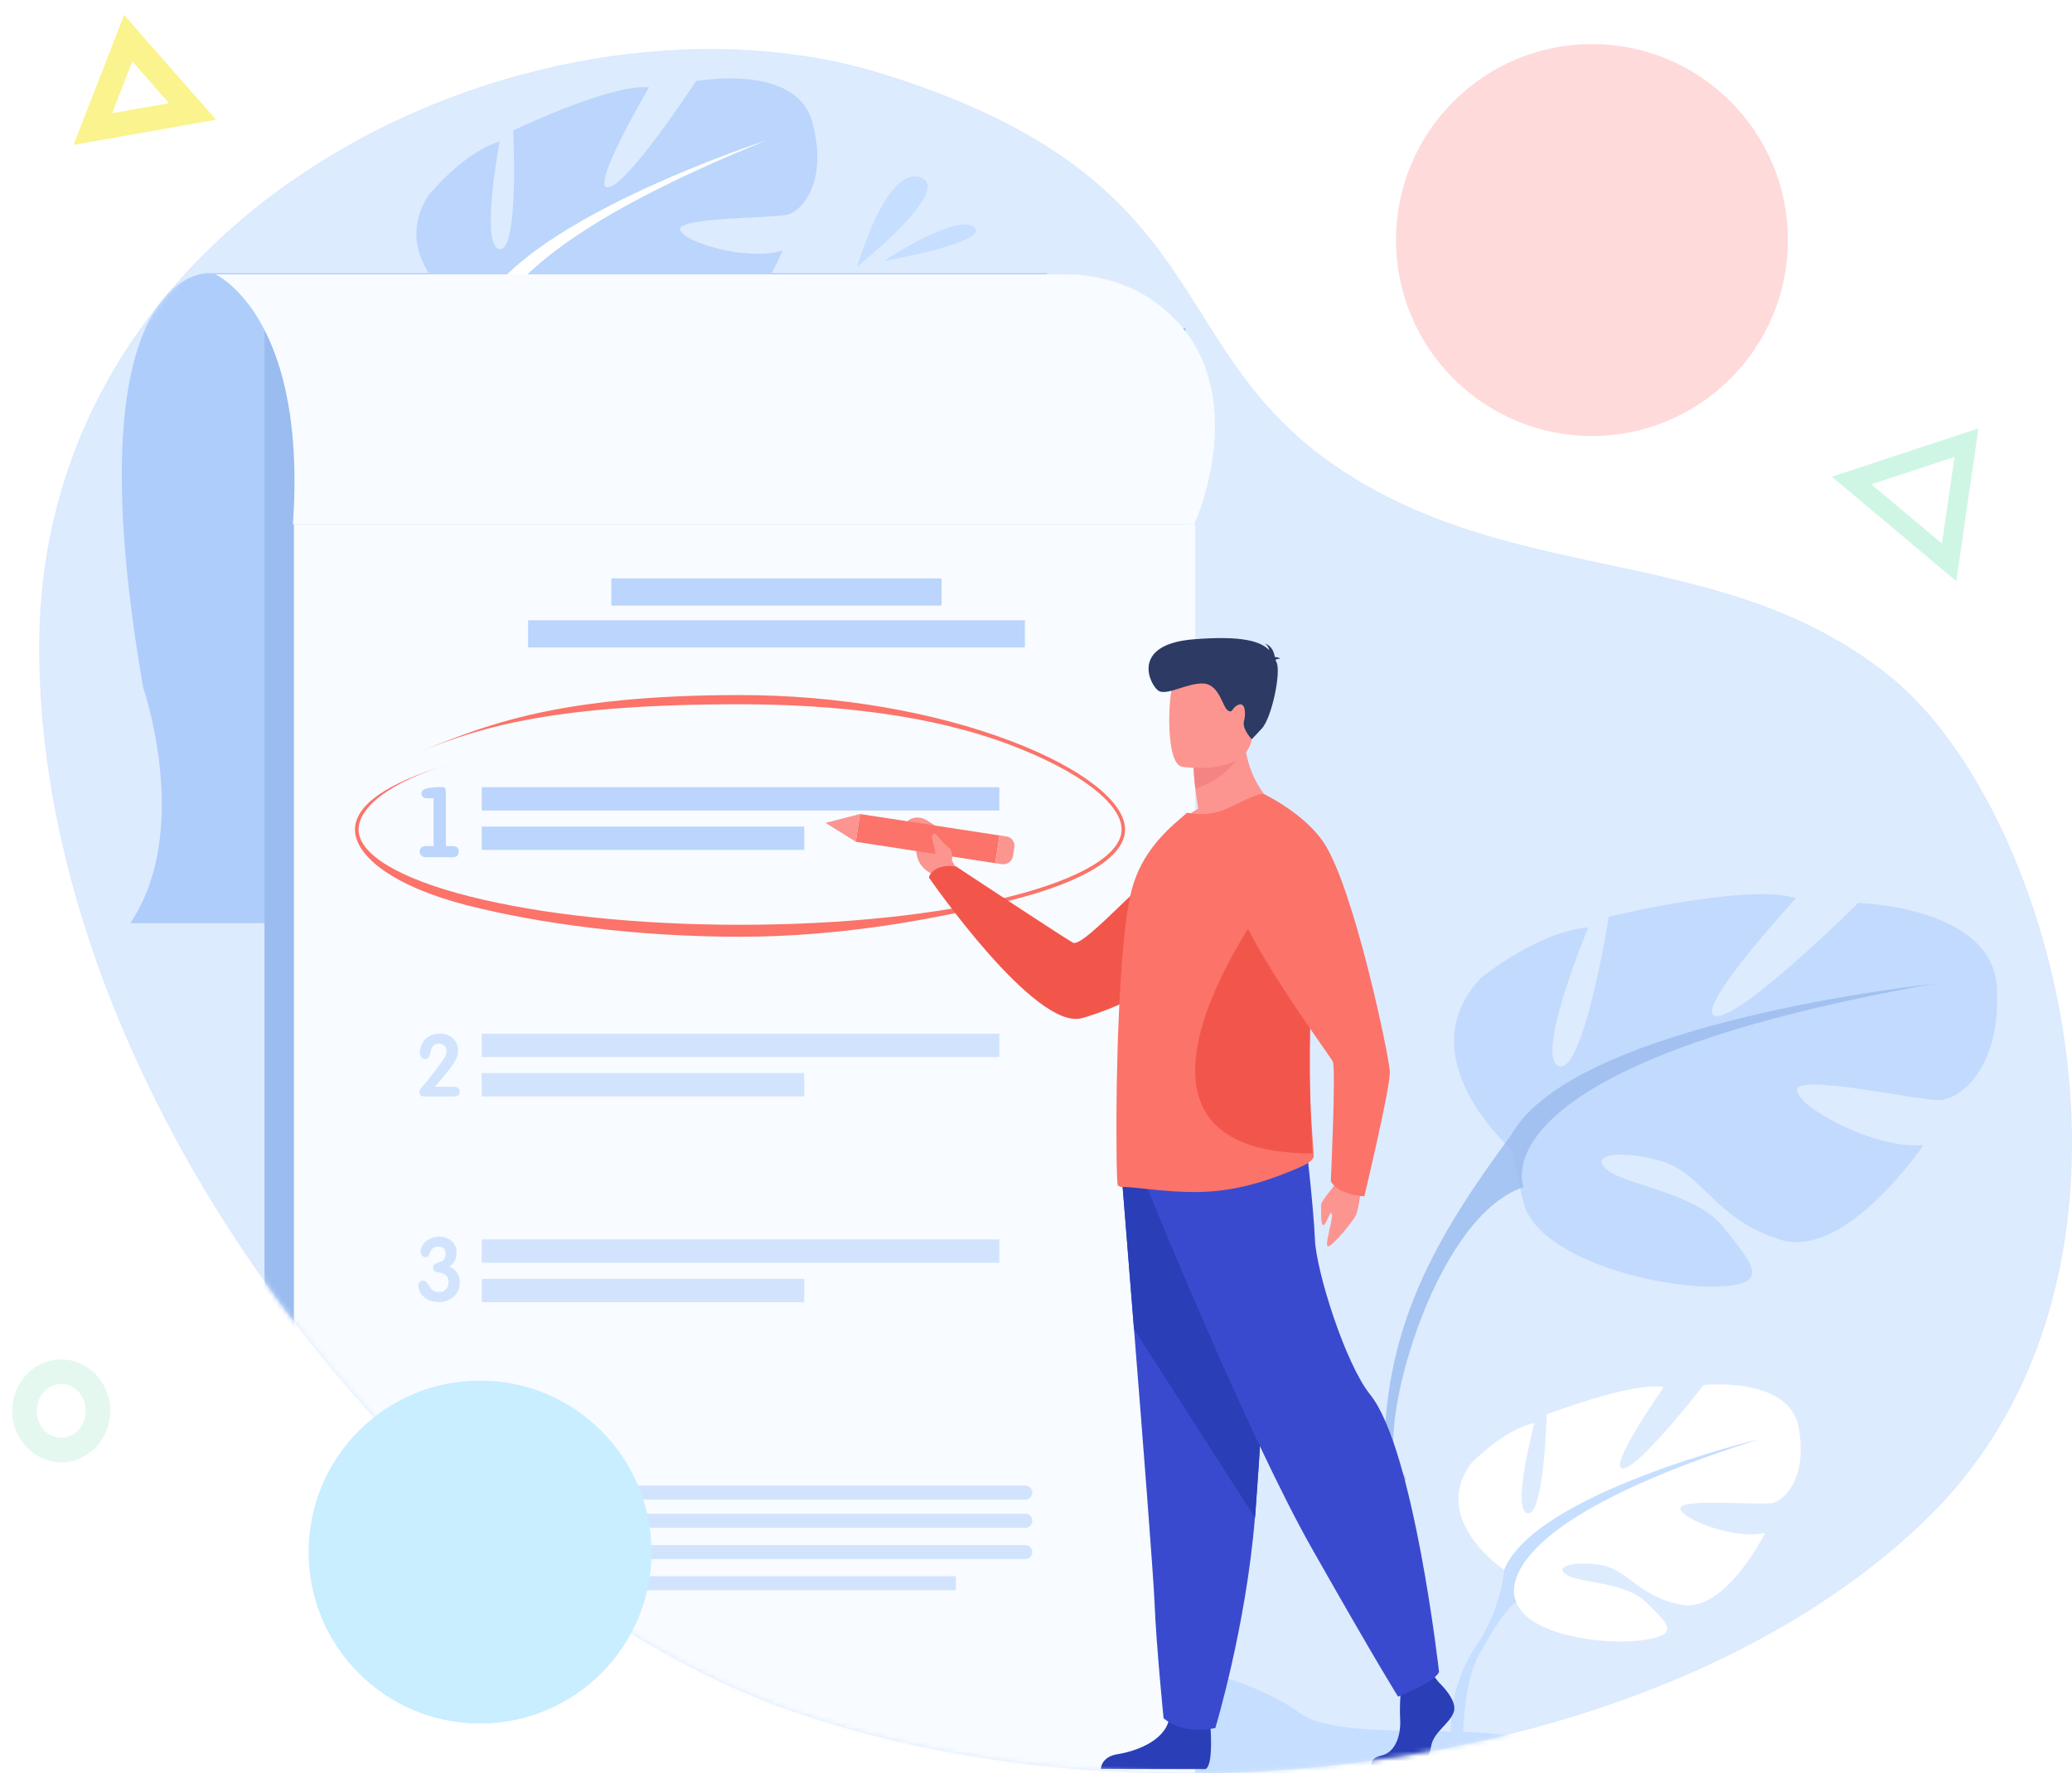 <svg width="423" height="362" viewBox="0 0 423 362" fill="none" xmlns="http://www.w3.org/2000/svg">
<path fill-rule="evenodd" clip-rule="evenodd" d="M8 132.147C8 40.12 112.123 -6.309 180.612 15.199C249.102 36.707 236.571 70.81 273.155 95.468C309.74 120.127 351.933 110.649 385.931 138.14C419.93 165.63 445.428 259.565 393.13 310.231C340.832 360.896 236.895 375.262 161.96 349.388C87.025 323.515 8 224.174 8 132.147Z" fill="#D9E9FE"/>
<mask id="mask0_4274_31467" style="mask-type:alpha" maskUnits="userSpaceOnUse" x="8" y="10" width="415" height="352">
<path fill-rule="evenodd" clip-rule="evenodd" d="M8 132.147C8 40.12 112.123 -6.309 180.612 15.199C249.102 36.707 236.571 70.81 273.155 95.468C309.74 120.127 351.933 110.649 385.931 138.14C419.93 165.63 445.428 259.565 393.13 310.231C340.832 360.896 236.895 375.262 161.96 349.388C87.025 323.515 8 224.174 8 132.147Z" fill="white"/>
</mask>
<g mask="url(#mask0_4274_31467)">
<rect x="-157.566" y="-3.053" width="584.042" height="388.984" fill="white" fill-opacity="0.1"/>
<path d="M-60.312 361.76C-60.312 361.76 -58.364 348.916 -33.356 345.464C-8.349 342.013 14.898 314.305 56.154 318.32C97.41 322.336 131.622 347.578 178.561 339.829C225.5 332.104 254.898 341.942 265.418 349.715C275.937 357.487 319.518 347.883 322.735 362.136L-60.312 361.76Z" fill="#C6DEFF"/>
<path d="M42.488 55.778C42.488 55.778 14.264 54.392 29.245 140.427C29.245 140.427 39.318 169.638 26.591 188.446H213.759V55.778H42.488Z" fill="#AFCDFB"/>
<path d="M307.078 320.467C307.078 320.467 291.869 310.316 300.246 298.822C300.246 298.822 306.768 291.866 313.273 290.46C313.273 290.46 308.477 308.226 311.84 308.901C315.208 309.597 315.763 288.74 315.763 288.74C315.763 288.74 333.15 281.994 339.662 283.139C339.662 283.139 327.893 299.934 331.329 299.767C334.745 299.607 347.797 282.718 347.797 282.718C347.797 282.718 365.211 280.89 367.174 291.277C369.137 301.664 364.277 306.401 361.693 306.839C359.109 307.276 342.786 305.802 343.055 307.945C343.304 310.094 354.082 314.345 360.359 312.915C360.359 312.915 352.27 329.143 343.424 327.589C334.584 326.055 332.263 320.317 326.786 319.459C321.309 318.6 317.154 319.767 319.805 321.463C322.435 323.165 331.855 322.894 336.012 327.03C340.168 331.165 343.587 333.777 335.184 334.828C326.782 335.878 312.024 333.655 309.554 327.071C307.078 320.467 307.078 320.467 307.078 320.467Z" fill="white"/>
<path d="M307.072 320.446C313.419 304.73 359.072 293.796 359.072 293.796C300.674 312.281 309.548 327.051 309.568 327.045C307.977 327.808 305.392 331.8 303.554 334.917C303.29 335.457 302.861 336.222 302.215 337.275C302.168 337.351 302.122 337.428 302.076 337.506C301.95 337.735 301.839 337.938 301.745 338.112C298.124 345.126 298.69 358.144 298.69 358.144L296.875 358.476C293.992 345.629 301.475 335.803 301.63 335.6L301.63 335.597C306.725 327.666 307.072 320.446 307.072 320.446Z" fill="#C6DEFF"/>
<path d="M97.439 64.984C97.439 64.984 78.513 54.389 87.356 40.013C87.356 40.013 94.427 31.191 101.989 28.905C101.989 28.905 97.951 50.352 101.989 50.864C106.026 51.377 104.765 26.641 104.765 26.641C104.765 26.641 124.695 17.05 132.514 17.819C132.514 17.819 120.145 38.753 124.183 38.261C128.22 37.749 142.105 16.559 142.105 16.559C142.105 16.559 162.547 12.778 165.815 24.889C169.105 37.001 163.808 43.046 160.774 43.815C157.741 44.563 138.324 44.328 138.815 46.849C139.328 49.369 152.443 53.407 159.749 51.142C159.749 51.142 151.674 71.072 141.079 70.068C130.484 69.064 127.195 62.506 120.637 61.994C114.079 61.481 109.273 63.254 112.562 65.027C115.852 66.8 126.938 65.604 132.236 70.111C137.533 74.618 141.827 77.395 131.979 79.403C122.132 81.432 104.488 80.151 100.942 72.589C97.439 64.984 97.439 64.984 97.439 64.984Z" fill="#BBD5FC"/>
<path d="M156.486 28.649C156.486 28.649 103.511 45.802 97.444 64.984C97.444 64.984 97.701 73.571 92.403 83.397V87.178C92.403 87.178 97.957 74.319 100.99 72.546C100.99 72.546 89.113 55.884 156.486 28.649Z" fill="white"/>
<path d="M105.4 83.397C105.4 83.397 97.219 95.808 101.897 110.911L103.99 110.355C103.99 110.355 101.939 93.715 106.233 85.341C110.505 76.968 105.4 83.397 105.4 83.397Z" fill="#6D89D0"/>
<path opacity="0.8" d="M308.541 234.586C308.541 234.586 287.028 215.748 302.343 199.625C302.343 199.625 313.867 190.166 324.246 189.308C324.246 189.308 313.186 215.853 318.248 217.624C323.314 219.374 328.439 187.139 328.439 187.139C328.439 187.139 356.764 180.213 366.649 183.333C366.649 183.333 344.985 206.955 350.326 207.41C355.666 207.864 379.345 184.32 379.345 184.32C379.345 184.32 406.732 185.012 407.663 201.542C408.577 218.046 400.088 224.414 395.993 224.573C391.898 224.732 366.892 219.085 366.85 222.483C366.807 225.88 382.631 234.669 392.676 233.74C392.676 233.74 376.824 257.239 363.431 253.048C350.039 248.858 347.611 239.5 339.285 237.059C330.958 234.618 324.29 235.586 328.05 238.762C331.789 241.934 346.426 243.441 352.029 250.698C357.632 257.955 362.413 262.702 349.154 262.623C335.916 262.548 313.483 256.092 310.995 245.368C308.541 234.586 308.541 234.586 308.541 234.586Z" fill="#BBD5FC"/>
<path opacity="0.8" d="M308.573 231.571C321.604 208.501 394.627 200.846 394.627 200.846C300.29 217.589 311.036 242.312 311.056 242.316C292.249 248.577 280.811 293.227 285.49 299.408C290.169 305.589 282.567 299.804 282.567 299.804C282.013 270.857 293.296 252.372 308.573 231.571Z" fill="#9ABCEF"/>
<path d="M242 67H54V362H242V67Z" fill="#9ABCEF"/>
<path d="M244 107H60V362H244V107Z" fill="#F8FBFF"/>
<path d="M243.764 107H59.804C60.816 92.439 59.287 81.876 56.837 74.278C52.116 59.67 44 56 44 56H217.484C232.299 56 243.764 65.339 246.889 77.713C247.001 78.183 247.114 78.654 247.204 79.101C250.171 93.285 243.899 106.741 243.764 107Z" fill="#F8FBFF"/>
<path d="M243.768 107H59.965C60.976 92.315 59.448 81.663 57 74C75.778 77.63 122.296 85.364 172.093 84.059C204.303 83.205 229.752 80.927 247.204 78.863C250.169 93.169 243.903 106.739 243.768 107Z" fill="#F8FBFF"/>
<path d="M203.944 165.458H98.42C98.373 165.458 98.35 165.411 98.35 165.388V160.762C98.35 160.715 98.397 160.691 98.42 160.691H203.944C203.991 160.691 204.015 160.738 204.015 160.762V165.388C204.038 165.411 203.991 165.458 203.944 165.458Z" fill="#BBD5FC"/>
<path d="M164.12 173.489H98.42C98.373 173.489 98.35 173.442 98.35 173.418V168.792C98.35 168.745 98.397 168.722 98.42 168.722H164.12C164.167 168.722 164.191 168.769 164.191 168.792V173.418C164.191 173.442 164.167 173.489 164.12 173.489Z" fill="#BBD5FC"/>
<path d="M88.513 172.714V162.946H87.222C86.447 162.946 86.047 162.617 86.047 161.959C86.047 161.49 86.353 161.161 86.963 160.973C87.269 160.879 87.785 160.785 88.466 160.738C89.147 160.691 89.711 160.668 90.11 160.668C90.509 160.668 90.767 160.738 90.861 160.903C90.955 161.067 91.025 161.49 91.025 162.147V172.714H92.364C93.233 172.714 93.655 173.089 93.655 173.817C93.655 174.592 93.233 174.991 92.364 174.991H87.01C86.635 174.991 86.306 174.897 86.071 174.686C85.813 174.475 85.695 174.193 85.695 173.841C85.695 173.089 86.141 172.714 87.01 172.714H88.513Z" fill="#BBD5FC"/>
<path d="M203.942 215.778H98.418C98.371 215.778 98.348 215.731 98.348 215.708V211.082C98.348 211.035 98.395 211.011 98.418 211.011H203.942C203.989 211.011 204.013 211.058 204.013 211.082V215.708C204.036 215.731 203.989 215.778 203.942 215.778Z" fill="#D2E4FD"/>
<path d="M164.118 223.809H98.418C98.371 223.809 98.348 223.762 98.348 223.738V219.112C98.348 219.065 98.395 219.042 98.418 219.042H164.118C164.165 219.042 164.189 219.089 164.189 219.112V223.738C164.189 223.785 164.165 223.809 164.118 223.809Z" fill="#D2E4FD"/>
<path d="M93.863 222.846C93.863 223.503 93.417 223.832 92.501 223.832H86.842C86.02 223.832 85.621 223.503 85.621 222.846C85.621 222.635 85.739 222.4 85.95 222.118C86.279 221.742 86.748 221.202 87.359 220.451C88.298 219.277 89.096 218.244 89.73 217.375C89.942 217.093 90.27 216.647 90.669 216.06C90.998 215.473 91.163 214.98 91.163 214.581C91.163 214.134 91.022 213.759 90.74 213.477C90.458 213.195 90.082 213.031 89.636 213.031C89.19 213.031 88.814 213.172 88.486 213.453C88.274 213.641 88.087 213.994 87.969 214.487C87.805 215.144 87.711 215.52 87.664 215.614C87.5 215.989 87.218 216.177 86.819 216.177C86.466 216.177 86.208 216.06 85.997 215.802C85.809 215.59 85.715 215.285 85.715 214.933C85.715 214.534 85.785 214.111 85.903 213.712C86.185 212.819 86.678 212.139 87.359 211.669C88.016 211.223 88.838 210.988 89.801 210.988C90.857 210.988 91.726 211.293 92.431 211.927C93.159 212.585 93.511 213.453 93.511 214.487C93.511 215.262 93.252 216.06 92.736 216.882C92.454 217.328 91.867 218.126 90.951 219.277C90.482 219.864 89.777 220.709 88.768 221.836H92.501C93.417 221.836 93.863 222.165 93.863 222.846Z" fill="#D2E4FD"/>
<path d="M203.944 257.762H98.42C98.373 257.762 98.35 257.715 98.35 257.692V253.066C98.35 253.019 98.397 252.996 98.42 252.996H203.944C203.991 252.996 204.015 253.043 204.015 253.066V257.692C204.038 257.739 203.991 257.762 203.944 257.762Z" fill="#D2E4FD"/>
<path d="M164.12 265.816H98.42C98.373 265.816 98.35 265.769 98.35 265.746V261.12C98.35 261.073 98.397 261.05 98.42 261.05H164.12C164.167 261.05 164.191 261.097 164.191 261.12V265.746C164.191 265.769 164.167 265.816 164.12 265.816Z" fill="#D2E4FD"/>
<path d="M93.865 261.801C93.865 263.022 93.443 264.008 92.574 264.736C91.752 265.441 90.742 265.793 89.498 265.793C88.535 265.793 87.713 265.558 87.032 265.112C85.952 264.384 85.412 263.515 85.412 262.482C85.412 262.177 85.506 261.942 85.694 261.731C85.882 261.519 86.117 261.402 86.422 261.402C86.727 261.402 87.009 261.613 87.291 262.012C87.737 262.693 87.972 263.069 88.042 263.14C88.441 263.562 88.934 263.75 89.545 263.75C90.367 263.75 90.954 263.445 91.306 262.834C91.47 262.529 91.564 262.13 91.564 261.66C91.564 260.51 90.883 259.876 89.545 259.735C88.77 259.664 88.394 259.336 88.394 258.772C88.394 258.349 88.606 258.044 89.052 257.88C89.874 257.574 90.296 257.41 90.32 257.41C90.766 257.105 90.977 256.612 90.977 255.884C90.977 255.438 90.86 255.109 90.601 254.851C90.343 254.592 89.991 254.475 89.568 254.475C89.028 254.475 88.606 254.616 88.3 254.874C88.042 255.109 87.831 255.485 87.643 256.025C87.502 256.447 87.244 256.635 86.844 256.635C86.563 256.635 86.328 256.518 86.14 256.26C85.952 256.001 85.858 255.743 85.858 255.438C85.858 255.062 85.952 254.71 86.163 254.334C86.492 253.724 87.009 253.254 87.69 252.902C88.324 252.573 89.005 252.432 89.733 252.432C90.742 252.432 91.564 252.737 92.222 253.348C92.879 253.958 93.208 254.757 93.208 255.743C93.208 256.94 92.715 257.88 91.728 258.561C93.137 259.148 93.865 260.228 93.865 261.801Z" fill="#D2E4FD"/>
<path d="M192.133 123.615H124.906C124.859 123.615 124.812 123.568 124.812 123.521V118.167C124.812 118.12 124.859 118.073 124.906 118.073H192.133C192.18 118.073 192.227 118.12 192.227 118.167V123.521C192.227 123.568 192.203 123.615 192.133 123.615Z" fill="#BBD5FC"/>
<path d="M209.134 132.162H107.906C107.859 132.162 107.812 132.115 107.812 132.068V126.714C107.812 126.667 107.859 126.62 107.906 126.62H209.134C209.181 126.62 209.228 126.667 209.228 126.714V132.068C209.228 132.115 209.181 132.162 209.134 132.162Z" fill="#BBD5FC"/>
<path d="M151.087 191.217C130.166 191.217 110.301 188.587 95.484 184.83C80.527 181.026 72.473 174.827 72.473 169.332C72.473 164.354 79.047 159.776 91.469 156.089C79.564 159.635 73.201 164.824 73.201 169.332C73.201 174.357 81.442 179.335 95.836 182.975C110.583 186.708 130.213 188.775 151.087 188.775C171.962 188.775 191.592 186.708 206.339 182.975C220.733 179.335 228.974 174.357 228.974 169.332C228.974 164.002 220.286 157.381 206.292 152.074C190.395 146.016 170.765 143.761 151.064 143.761C114.081 143.761 98.865 148.082 85.646 153.483C98.912 148.059 113.94 141.883 151.064 141.883C170.835 141.883 190.536 145.241 206.526 151.322C220.803 156.77 229.679 163.65 229.679 169.332C229.679 174.827 221.437 179.946 206.479 183.75C191.686 187.507 172.009 191.217 151.087 191.217Z" fill="#FB7369"/>
<path d="M278.166 240.292C278.166 240.292 277.485 246.985 276.71 248.253C275.959 249.521 272.742 253.559 271.356 254.358C269.994 255.156 272.202 249.027 271.92 247.83C271.638 246.632 270.793 250.014 270.182 250.084C269.572 250.155 269.736 247.125 269.713 246.022C269.689 244.918 272.648 242.194 273.704 239.846C274.761 237.498 278.166 240.292 278.166 240.292Z" fill="#FC9490"/>
<path d="M195.865 178.49L194.315 175.578C194.315 175.578 195.09 170.389 188.586 167.125C188.586 167.125 186.214 166.162 184.876 168.088C183.655 169.872 187.224 169.544 187.036 172.596C186.848 175.649 188.281 177.433 190.3 178.42L191.967 180.345L195.865 178.49Z" fill="#FC9490"/>
<path d="M257.174 171.54C257.174 171.54 251.609 198.895 220.943 207.818C211.363 210.612 189.619 179.101 189.619 179.101C189.619 179.101 190.394 176.189 195.184 176.87C195.184 176.87 216.364 190.888 219.018 192.414C221.389 193.776 236.934 175.038 244.025 172.033C251.116 169.004 257.174 171.54 257.174 171.54Z" fill="#F2564B"/>
<path d="M175.575 166.166L174.705 171.829L203.182 176.203L204.052 170.54L175.575 166.166Z" fill="#FB7369"/>
<path d="M168.535 167.971L174.711 171.821L175.579 166.162L168.535 167.971Z" fill="#FC9490"/>
<path d="M207.089 172.925L206.808 174.71C206.643 175.813 205.61 176.565 204.506 176.4L203.191 176.189L204.06 170.53L205.493 170.741C206.526 170.906 207.23 171.892 207.089 172.925Z" fill="#FC9490"/>
<path d="M293.757 343.445C293.757 343.445 297.561 346.92 296.81 349.386C296.058 351.851 292.63 353.495 292.161 356.5C291.691 359.506 289.836 361.15 288.169 361.15C286.502 361.15 280.209 361.15 280.209 361.15C280.209 361.15 278.988 359.036 281.946 358.379C284.905 357.745 286.032 354.199 285.844 350.912C285.656 347.625 286.126 343.234 286.126 343.234L292.442 341.778L293.757 343.445Z" fill="#293EB7"/>
<path d="M247.1 352.415C247.1 352.415 247.781 360.304 246.114 361.126L224.746 361.079C224.746 361.079 224.746 358.614 228.174 358.074C231.603 357.534 237.637 355.514 238.647 351.029C239.68 346.568 247.1 352.415 247.1 352.415Z" fill="#293EB7"/>
<path d="M229.068 240.832C229.068 240.832 230.195 254.686 231.51 271.334C233.318 293.947 235.479 321.725 235.69 326.985C236.066 336.119 237.545 350.724 237.545 350.724C237.545 350.724 241.067 354.199 248.112 352.744C248.112 352.744 254.404 331.892 256.189 309.82C256.213 309.468 256.236 309.092 256.283 308.74C257.95 286.268 260.557 238.954 260.557 238.954L229.068 240.832Z" fill="#3A4ACE"/>
<path d="M229.068 240.832C229.068 240.832 230.195 254.686 231.51 271.334L256.213 309.797C256.236 309.444 256.26 309.069 256.306 308.716C257.974 286.245 260.58 238.93 260.58 238.93L229.068 240.832Z" fill="#293EB7"/>
<path d="M234.209 242.476C234.209 242.476 254.52 292.632 267.881 316.183C281.242 339.758 285.421 346.333 285.421 346.333C285.421 346.333 293.076 343.328 293.781 341.261C293.781 341.261 288.662 295.755 279.715 284.672C274.667 278.402 268.726 259.594 268.444 253.019C268.163 246.444 266.636 233.436 266.636 233.436L234.209 242.476Z" fill="#3A4ACE"/>
<path d="M260.954 165.2C260.954 165.2 247.218 171.821 239.281 169.379C239.281 169.379 241.23 166.914 244.635 165.082C244.353 163.486 244.142 162.1 244.024 160.95C243.695 158.249 243.695 156.723 243.695 156.723L249.002 152.543L254.027 148.552C253.628 159.752 260.954 165.2 260.954 165.2Z" fill="#FC9490"/>
<path d="M268.189 235.995C268.212 236.841 266.427 237.803 265.629 238.156C259.735 240.738 254.264 242.547 248.042 243.134C240.692 243.885 232.004 242.241 229.022 242.288C228.717 242.288 228.435 242.171 228.2 241.96C227.989 241.819 227.824 232.966 227.989 221.813C227.989 221.367 227.989 220.92 228.012 220.451V220.31C228.083 215.966 228.224 211.387 228.435 206.832C228.858 196.805 229.656 187.155 230.994 181.801C232.615 175.508 236.278 171.328 239.588 168.299L242.336 165.904C245.083 166.444 247.971 166.303 250.859 164.894C254.029 163.368 257.434 161.724 257.998 162.124C262.154 165.153 264.948 171.962 266.451 180.674C267.296 185.675 267.742 191.287 267.695 197.181C267.695 199.341 267.625 201.572 267.508 203.756C266.78 215.637 267.508 225.969 267.93 231.933C268.071 233.694 268.165 235.033 268.189 235.995Z" fill="#FB7369"/>
<path d="M267.953 235.455C219.817 235.361 259.077 183.233 259.077 183.233L266.873 180.697C267.484 186.051 267.789 192.039 267.765 198.332C267.765 200.633 267.719 203.004 267.625 205.352C267.108 218.032 267.625 229.068 267.953 235.455Z" fill="#F2564B"/>
<path d="M254.123 152.825C254.123 152.825 250.648 159.165 244.026 160.926C243.697 158.226 243.697 156.7 243.697 156.7L249.004 152.52L254.123 152.825Z" fill="#F48484"/>
<path d="M241.277 156.512C241.277 156.512 254.379 158.648 255.624 150.594C256.845 142.54 259.381 137.375 251.045 135.66C242.733 133.946 240.619 136.788 239.539 139.37C238.459 141.953 237.896 155.76 241.277 156.512Z" fill="#FC9490"/>
<path d="M260.393 134.721C260.511 134.58 260.792 134.486 261.403 134.439C261.403 134.439 260.91 134.134 260.252 134.111C260.135 133.265 259.665 131.763 258.209 131.387C258.209 131.387 258.984 131.81 259.102 132.702C257.411 130.964 253.772 129.696 243.722 130.495C230.478 131.551 234.846 140.028 236.56 141.038C238.274 142.047 242.595 139.277 245.788 139.535C248.981 139.793 249.592 144.395 250.672 145.029C251.752 145.663 251.33 144.536 252.785 143.879C254.241 143.221 254.382 145.64 253.959 147.237C253.537 148.81 255.556 150.9 255.556 150.9C255.556 150.9 255.556 150.9 257.599 148.716C259.642 146.532 261.544 137.234 260.628 135.261C260.558 135.073 260.464 134.886 260.393 134.721Z" fill="#2C3A64"/>
<path d="M257.997 162.077C257.997 162.077 266.286 165.998 270.278 172.056C276.454 181.425 283.592 215.567 283.733 218.737C283.874 221.907 278.52 244.214 278.52 244.214C278.52 244.214 273.096 243.862 271.687 241.114C271.687 241.114 272.767 218.173 272.086 216.694C271.405 215.215 249.45 185.934 251.916 179.688C254.381 173.418 257.997 162.077 257.997 162.077Z" fill="#FB7369"/>
<path d="M194.294 175.438C194.294 175.438 194.74 173.653 193.519 172.855C192.274 172.056 191.147 169.872 190.63 170.178C189.55 170.788 191.218 172.69 190.912 175.062C190.795 175.884 192.72 178.067 194.294 175.438Z" fill="#FC9490"/>
<path d="M175 54.399C175 54.399 180.941 33.759 187.891 36.201C194.842 38.643 175 54.399 175 54.399Z" fill="#C6DEFF"/>
<path d="M180.4 53.272C180.4 53.272 195.546 43.339 198.88 46.392C202.214 49.468 180.4 53.272 180.4 53.272Z" fill="#C6DEFF"/>
<path d="M209.32 306.11H91.163C90.365 306.11 89.731 305.453 89.731 304.678C89.731 303.879 90.388 303.245 91.163 303.245H209.32C210.118 303.245 210.752 303.903 210.752 304.678C210.752 305.453 210.118 306.11 209.32 306.11Z" fill="#D2E4FD"/>
<path d="M209.32 311.863H91.163C90.365 311.863 89.731 311.205 89.731 310.431C89.731 309.632 90.388 308.998 91.163 308.998H209.32C210.118 308.998 210.752 309.656 210.752 310.431C210.752 311.205 210.118 311.863 209.32 311.863Z" fill="#D2E4FD"/>
<path d="M209.32 318.25H91.163C90.365 318.25 89.731 317.592 89.731 316.817C89.731 316.019 90.388 315.385 91.163 315.385H209.32C210.118 315.385 210.752 316.043 210.752 316.817C210.752 317.592 210.118 318.25 209.32 318.25Z" fill="#D2E4FD"/>
<path d="M195.09 324.613H89.777C89.754 324.613 89.731 324.59 89.731 324.566V321.795C89.731 321.772 89.754 321.749 89.777 321.749H195.09C195.114 321.749 195.137 321.772 195.137 321.795V324.566C195.137 324.59 195.137 324.613 195.09 324.613Z" fill="#D2E4FD"/>
</g>
<path fill-rule="evenodd" clip-rule="evenodd" d="M98 351.823C117.33 351.823 133 336.152 133 316.823C133 297.493 117.33 281.823 98 281.823C78.67 281.823 63 297.493 63 316.823C63 336.152 78.67 351.823 98 351.823Z" fill="#C8EEFF"/>
<g opacity="0.5" filter="url(#filter0_f_4274_31467)">
<path fill-rule="evenodd" clip-rule="evenodd" d="M26.172 7.794L39.298 22.754L18.954 26.341L26.172 7.794Z" stroke="#F8E71C" stroke-width="5"/>
</g>
<path opacity="0.4" fill-rule="evenodd" clip-rule="evenodd" d="M401.457 90.356L397.917 114.799L378 98.087L401.457 90.356Z" stroke="#87EABE" stroke-width="4"/>
<g filter="url(#filter1_f_4274_31467)">
<path fill-rule="evenodd" clip-rule="evenodd" d="M12.5 296C8.358 296 5 292.418 5 288C5 283.582 8.358 280 12.5 280C16.642 280 20 283.582 20 288C20 292.418 16.642 296 12.5 296Z" stroke="#CAF2E1" stroke-opacity="0.5" stroke-width="5"/>
</g>
<path fill-rule="evenodd" clip-rule="evenodd" d="M325 89C302.909 89 285 71.091 285 49C285 26.909 302.909 9 325 9C347.091 9 365 26.909 365 49C365 71.091 347.091 89 325 89Z" fill="#FFDADB"/>
<defs>
<filter id="filter0_f_4274_31467" x="12.295" y="0.331" width="34.53" height="31.961" filterUnits="userSpaceOnUse" color-interpolation-filters="sRGB">
<feFlood flood-opacity="0" result="BackgroundImageFix"/>
<feBlend mode="normal" in="SourceGraphic" in2="BackgroundImageFix" result="shape"/>
<feGaussianBlur stdDeviation="1.359" result="effect1_foregroundBlur_4274_31467"/>
</filter>
<filter id="filter1_f_4274_31467" x="0.5" y="275.5" width="24" height="25" filterUnits="userSpaceOnUse" color-interpolation-filters="sRGB">
<feFlood flood-opacity="0" result="BackgroundImageFix"/>
<feBlend mode="normal" in="SourceGraphic" in2="BackgroundImageFix" result="shape"/>
<feGaussianBlur stdDeviation="1" result="effect1_foregroundBlur_4274_31467"/>
</filter>
</defs>
</svg>
